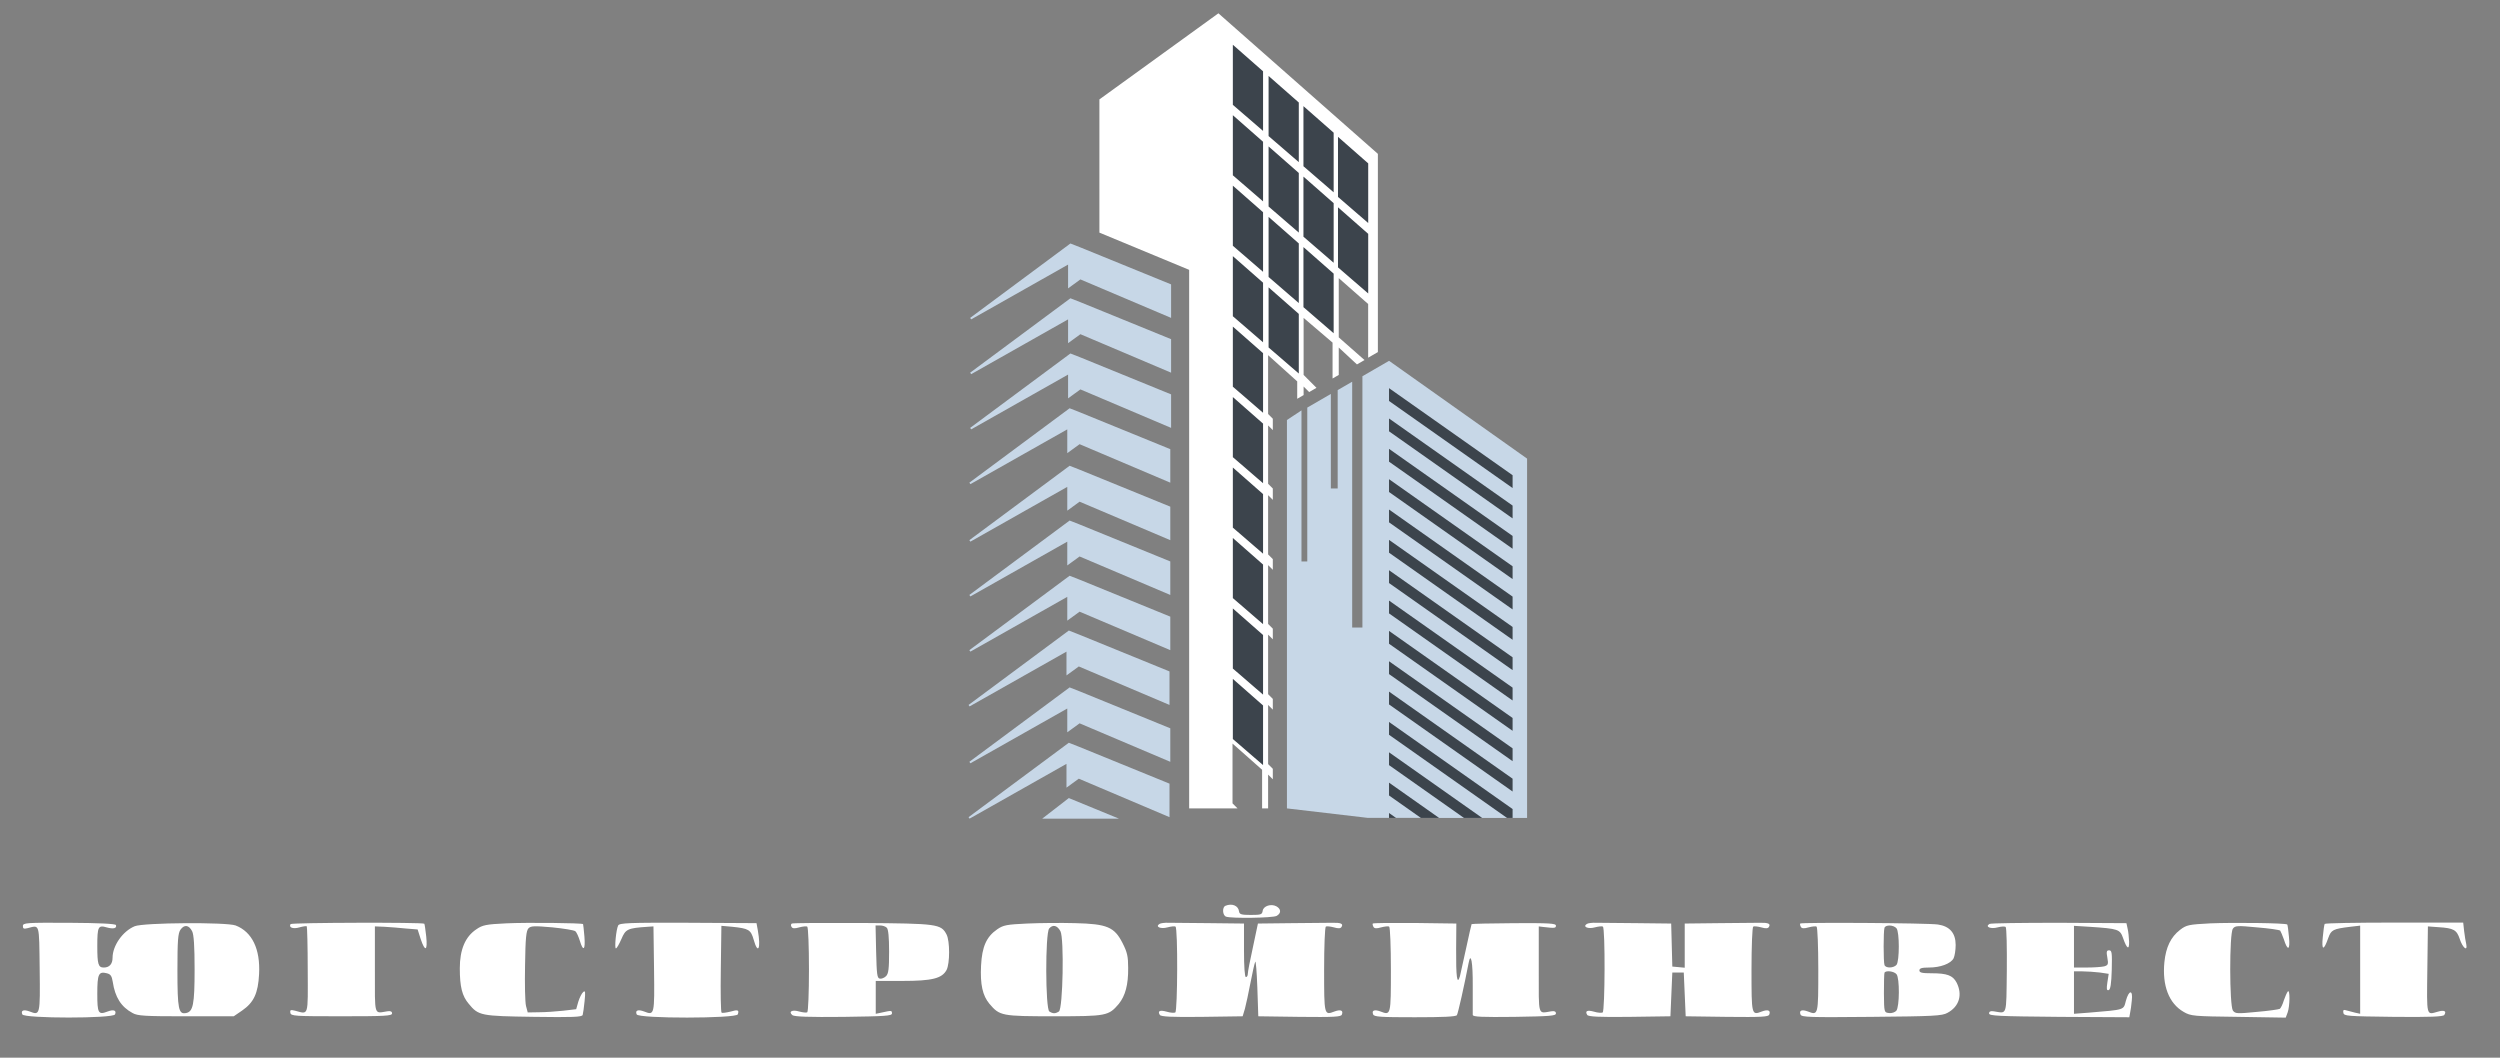 <svg width="208" height="88" viewBox="0 0 208 88" fill="none" xmlns="http://www.w3.org/2000/svg">
<rect x="0" y="0" width="208" height="88" fill="#808080" stroke="none"/>
<path d="M80.802 26.572L88.864 22.014V23.994L89.889 23.247L97.436 26.449V23.661L89.889 20.584L89.058 20.258L80.716 26.449L80.802 26.572Z" fill="#C7D7E7"/>
<path d="M91.471 19.354L98.938 22.452V67.259H102.963L102.546 66.841V61.865L105.007 64.044V67.259H105.507V64.446L105.898 64.837V63.964L105.507 63.572V58.651L105.898 59.042V58.148L105.507 57.756V52.801L105.898 53.193V52.304L105.507 51.913V47.017L105.898 47.408V46.519L105.507 46.128V41.197L105.898 41.589V40.642L105.507 40.251V35.395L105.898 35.787V34.837L105.507 34.445V29.55L107.928 31.731V33.179L108.46 32.871V32.158L108.921 32.62L109.531 32.267L108.46 31.194V26.449L110.869 28.504V31.492L111.384 31.194V28.913L112.899 30.32L113.528 29.956L111.384 28.068V23.141L113.831 25.293V29.761L114.639 29.294V12.8L101.371 1.107L91.47 8.271L91.471 19.354Z" fill="white"/>
<path d="M80.802 31.13L88.864 26.572V28.552L89.889 27.805L97.436 31.007V28.219L89.889 25.142L89.058 24.816L80.716 31.007L80.802 31.13Z" fill="#C7D7E7"/>
<path d="M80.802 35.723L88.864 31.165V33.145L89.889 32.398L97.436 35.6V32.812L89.889 29.735L89.058 29.409L80.716 35.6L80.802 35.723Z" fill="#C7D7E7"/>
<path d="M80.736 40.281L88.797 35.723V37.703L89.822 36.956L97.369 40.158V37.37L89.822 34.293L88.992 33.967L80.65 40.158L80.736 40.281Z" fill="#C7D7E7"/>
<path d="M80.736 45.065L88.797 40.507V42.487L89.822 41.74L97.369 44.942V42.154L89.822 39.077L88.992 38.751L80.65 44.942L80.736 45.065Z" fill="#C7D7E7"/>
<path d="M80.736 49.623L88.797 45.065V47.045L89.822 46.298L97.369 49.5V46.712L89.822 43.635L88.992 43.309L80.65 49.5L80.736 49.623Z" fill="#C7D7E7"/>
<path d="M80.736 54.216L88.797 49.657V51.638L89.822 50.891L97.369 54.093V51.305L89.822 48.227L88.992 47.902L80.65 54.093L80.736 54.216Z" fill="#C7D7E7"/>
<path d="M80.669 58.774L88.731 54.216V56.196L89.756 55.449L97.303 58.651V55.863L89.756 52.786L88.926 52.46L80.583 58.651L80.669 58.774Z" fill="#C7D7E7"/>
<path d="M80.736 63.506L88.797 58.948V60.928L89.822 60.181L97.369 63.383V60.595L89.822 57.518L88.992 57.192L80.65 63.383L80.736 63.506Z" fill="#C7D7E7"/>
<path d="M80.669 68.111L88.731 63.553V65.533L89.756 64.786L97.303 67.988V65.2L89.756 62.123L88.926 61.797L80.583 67.988L80.669 68.111Z" fill="#C7D7E7"/>
<path d="M108.283 34.143V46.712H108.765V33.911L110.727 32.776V40.642H111.295V32.456L112.502 31.758V52.209H113.353V31.303L115.57 30.02L127.053 38.157V68.054L113.787 68.046L107.073 67.259V34.946L108.283 34.143Z" fill="#C7D7E7"/>
<path d="M86.713 68.111L88.926 66.398L93.094 68.111H86.713Z" fill="#C7D7E7"/>
<g clip-path="url(#clip0_11799_9548)">
<path d="M115.567 32.294V33.361L125.922 40.658V39.591L115.567 32.294Z" fill="#3C444C"/>
<path d="M115.567 34.818V35.885L125.922 43.183V42.116L115.567 34.818Z" fill="#3C444C"/>
<path d="M115.567 37.344V38.411L125.922 45.708V44.641L115.567 37.344Z" fill="#3C444C"/>
<path d="M115.567 39.868V40.935L125.922 48.232V47.166L115.567 39.868Z" fill="#3C444C"/>
<path d="M115.567 42.393V43.46L125.922 50.757V49.69L115.567 42.393Z" fill="#3C444C"/>
<path d="M115.567 44.918V45.985L125.922 53.282V52.215L115.567 44.918Z" fill="#3C444C"/>
<path d="M115.567 47.442V48.509L125.922 55.807V54.74L115.567 47.442Z" fill="#3C444C"/>
<path d="M115.567 49.968V51.035L125.922 58.332V57.265L115.567 49.968Z" fill="#3C444C"/>
<path d="M115.567 52.492V53.559L125.922 60.856V59.789L115.567 52.492Z" fill="#3C444C"/>
<path d="M115.567 55.017V56.084L125.922 63.381V62.314L115.567 55.017Z" fill="#3C444C"/>
<path d="M115.567 57.542V58.609L125.922 65.906V64.839L115.567 57.542Z" fill="#3C444C"/>
<path d="M115.567 60.066V61.133L125.922 68.431V67.364L115.567 60.066Z" fill="#3C444C"/>
<path d="M115.567 62.591V63.658L125.922 70.955V69.888L115.567 62.591Z" fill="#3C444C"/>
<path d="M115.567 65.116V66.183L125.922 73.48V72.414L115.567 65.116Z" fill="#3C444C"/>
<path d="M115.567 67.641V68.708L125.922 76.005V74.938L115.567 67.641Z" fill="#3C444C"/>
</g>
<path d="M105.086 10.893L102.573 8.723V3.723L105.086 5.932V10.893Z" fill="#3C444C"/>
<path d="M105.086 16.755L102.573 14.585V9.585L105.086 11.794V16.755Z" fill="#3C444C"/>
<path d="M105.086 22.617L102.573 20.448V15.447L105.086 17.656V22.617Z" fill="#3C444C"/>
<path d="M105.086 28.48L102.573 26.311V21.311L105.086 23.52V28.48Z" fill="#3C444C"/>
<path d="M105.086 34.343L102.573 32.173V27.173L105.086 29.382V34.343Z" fill="#3C444C"/>
<path d="M105.086 40.205L102.573 38.036V33.035L105.086 35.244V40.205Z" fill="#3C444C"/>
<path d="M105.086 46.067L102.573 43.898V38.898L105.086 41.107V46.067Z" fill="#3C444C"/>
<path d="M105.086 51.931L102.573 49.761V44.761L105.086 46.97V51.931Z" fill="#3C444C"/>
<path d="M105.086 57.793L102.573 55.623V50.623L105.086 52.832V57.793Z" fill="#3C444C"/>
<path d="M105.086 63.655L102.573 61.486V56.485L105.086 58.694V63.655Z" fill="#3C444C"/>
<path d="M108.06 13.49L105.546 11.321V6.32L108.06 8.529V13.49Z" fill="#3C444C"/>
<path d="M108.06 19.352L105.546 17.183V12.183L108.06 14.392V19.352Z" fill="#3C444C"/>
<path d="M108.06 25.215L105.546 23.045V18.045L108.06 20.254V25.215Z" fill="#3C444C"/>
<path d="M108.06 31.078L105.546 28.909V23.908L108.06 26.117V31.078Z" fill="#3C444C"/>
<path d="M110.96 16.001L108.447 13.832V8.831L110.96 11.04V16.001Z" fill="#3C444C"/>
<path d="M110.96 21.863L108.447 19.694V14.693L110.96 16.902V21.863Z" fill="#3C444C"/>
<path d="M110.96 27.727L108.447 25.557V20.557L110.96 22.766V27.727Z" fill="#3C444C"/>
<path d="M113.835 18.555L111.321 16.385V11.385L113.835 13.594V18.555Z" fill="#3C444C"/>
<path d="M113.835 24.417L111.321 22.247V17.247L113.835 19.456V24.417Z" fill="#3C444C"/>
<path d="M101.96 75.36C101.674 75.471 101.706 76.155 102.008 76.266C102.436 76.425 105.881 76.378 106.214 76.203C106.611 75.98 106.595 75.63 106.198 75.407C105.754 75.169 105.119 75.376 105.056 75.773C105.008 76.091 104.913 76.123 104.071 76.123C103.278 76.123 103.119 76.076 103.087 75.821C103.024 75.344 102.5 75.137 101.96 75.36Z" fill="white"/>
<path d="M1.904 77.047C1.904 77.269 1.983 77.301 2.301 77.222C3.317 76.967 3.253 76.728 3.301 80.626C3.348 84.476 3.332 84.492 2.475 84.158C1.967 83.967 1.713 84.063 1.856 84.397C1.983 84.747 9.444 84.747 9.571 84.397C9.714 84.063 9.46 83.967 8.952 84.158C8.174 84.46 8.095 84.301 8.095 82.678C8.095 81.04 8.206 80.801 8.888 80.976C9.206 81.056 9.301 81.199 9.381 81.692C9.571 82.965 10.079 83.776 11.031 84.285C11.444 84.524 12.079 84.556 15.476 84.556H19.445L20.143 84.079C21.112 83.41 21.477 82.647 21.556 81.04C21.667 78.956 20.969 77.524 19.604 76.999C18.842 76.713 11.921 76.76 11.206 77.063C10.206 77.476 9.365 78.685 9.365 79.688C9.365 80.213 9.095 80.499 8.634 80.499C8.174 80.499 8.095 80.228 8.095 78.701C8.095 77.094 8.174 76.951 8.873 77.158C9.444 77.317 9.73 77.238 9.65 76.967C9.603 76.856 8.253 76.792 5.745 76.776C2.174 76.76 1.904 76.776 1.904 77.047ZM15.984 77.476C16.127 77.747 16.191 78.733 16.191 80.658C16.191 83.585 16.064 84.174 15.476 84.285C14.857 84.413 14.762 83.951 14.762 80.738C14.762 78.224 14.81 77.651 15.016 77.349C15.334 76.903 15.714 76.951 15.984 77.476Z" fill="white"/>
<path d="M24.174 76.885C24 77.172 24.381 77.315 24.92 77.156C25.206 77.076 25.492 77.029 25.524 77.076C25.555 77.108 25.603 78.731 25.603 80.688C25.619 84.633 25.698 84.395 24.555 84.092C24.174 83.997 24.111 84.029 24.158 84.267C24.206 84.538 24.508 84.554 28.413 84.554C32.048 84.554 32.62 84.522 32.62 84.315C32.62 84.156 32.492 84.092 32.223 84.14C31.096 84.315 31.191 84.633 31.191 80.656V77.076L31.985 77.108C32.429 77.14 33.223 77.188 33.763 77.251L34.747 77.331L35.001 78.126C35.366 79.224 35.588 79.129 35.461 77.904C35.398 77.363 35.334 76.885 35.302 76.854C35.191 76.726 24.254 76.758 24.174 76.885Z" fill="white"/>
<path d="M42.129 76.822C40.43 76.901 40.145 76.965 39.637 77.315C38.7 77.935 38.256 79.017 38.256 80.56C38.256 82.103 38.446 82.867 39.002 83.519C39.811 84.506 40.002 84.537 44.399 84.601C47.669 84.649 48.431 84.617 48.479 84.442C48.511 84.331 48.59 83.806 48.638 83.296C48.717 82.517 48.701 82.39 48.526 82.533C48.399 82.644 48.225 82.994 48.114 83.344L47.939 83.965L46.86 84.092C46.272 84.156 45.367 84.219 44.859 84.219L43.907 84.235L43.764 83.694C43.685 83.392 43.653 81.865 43.685 80.306C43.716 78.031 43.78 77.442 43.97 77.235C44.177 77.028 44.462 77.028 45.955 77.156C46.907 77.251 47.764 77.394 47.86 77.474C47.971 77.553 48.13 77.919 48.241 78.269C48.526 79.224 48.717 79.033 48.622 77.903C48.574 77.362 48.526 76.901 48.511 76.885C48.431 76.79 43.843 76.742 42.129 76.822Z" fill="white"/>
<path d="M51.432 76.997C51.257 77.347 51.114 78.906 51.241 78.906C51.321 78.906 51.511 78.556 51.702 78.126C52.051 77.299 52.209 77.22 53.892 77.108L54.368 77.076L54.416 80.624C54.464 84.474 54.448 84.49 53.591 84.156C53.083 83.965 52.829 84.061 52.971 84.395C53.099 84.76 61.242 84.745 61.385 84.395C61.512 84.029 61.401 83.981 60.75 84.172C60.417 84.251 60.099 84.299 60.036 84.251C59.972 84.22 59.94 82.581 59.972 80.608L60.02 77.029L60.925 77.108C62.29 77.251 62.464 77.347 62.703 78.174C63.068 79.479 63.322 78.922 63.052 77.41L62.941 76.806L57.258 76.774C52.337 76.758 51.543 76.79 51.432 76.997Z" fill="white"/>
<path d="M65.877 76.84C65.798 76.888 65.782 77.015 65.862 77.126C65.941 77.254 66.116 77.27 66.496 77.158C66.798 77.079 67.1 77.047 67.163 77.095C67.243 77.142 67.306 78.749 67.306 80.658C67.306 82.567 67.243 84.174 67.163 84.222C67.1 84.27 66.798 84.238 66.496 84.158C65.909 83.983 65.576 84.158 65.925 84.461C66.1 84.588 67.274 84.636 70.179 84.604C73.64 84.556 74.212 84.524 74.212 84.317C74.212 84.063 74.18 84.063 73.386 84.238L72.862 84.349V82.981V81.613H75.085C77.561 81.613 78.371 81.406 78.752 80.706C79.037 80.165 79.037 78.288 78.752 77.747C78.291 76.872 77.99 76.84 71.751 76.792C68.592 76.776 65.941 76.792 65.877 76.84ZM73.783 77.19C73.91 77.317 73.973 77.986 73.973 79.163C73.973 80.595 73.926 81.008 73.719 81.215C73.576 81.358 73.338 81.454 73.195 81.422C72.973 81.374 72.942 81.056 72.894 79.179L72.846 76.999H73.227C73.434 76.999 73.672 77.079 73.783 77.19Z" fill="white"/>
<path d="M85.466 76.838C83.767 76.917 83.482 76.965 82.974 77.315C82.069 77.936 81.704 78.763 81.624 80.338C81.545 81.913 81.751 82.835 82.323 83.52C83.18 84.522 83.323 84.554 87.704 84.554C92.086 84.554 92.228 84.522 93.086 83.52C93.625 82.851 93.879 81.929 93.864 80.529C93.864 79.574 93.784 79.224 93.403 78.476C92.721 77.124 92.117 76.87 89.451 76.806C88.323 76.774 86.53 76.79 85.466 76.838ZM88.228 77.474C88.546 78.079 88.434 83.949 88.101 84.156C87.799 84.347 87.609 84.347 87.307 84.156C86.974 83.949 86.958 77.665 87.291 77.251C87.593 76.901 87.958 76.981 88.228 77.474Z" fill="white"/>
<path d="M96.467 76.871C96.086 77.109 96.579 77.316 97.134 77.157C97.436 77.078 97.737 77.046 97.801 77.093C98.007 77.205 97.975 84.109 97.785 84.237C97.706 84.284 97.372 84.268 97.071 84.173C96.499 84.014 96.293 84.109 96.499 84.443C96.594 84.587 97.467 84.634 100.007 84.603L103.389 84.555L103.579 83.918C103.674 83.568 103.881 82.598 104.039 81.771C104.198 80.943 104.373 80.148 104.436 80.021C104.484 79.893 104.563 80.848 104.611 82.168L104.69 84.555L108.119 84.603C111.04 84.634 111.58 84.603 111.643 84.412C111.786 84.062 111.532 83.966 111.024 84.157C110.167 84.491 110.167 84.459 110.167 80.673C110.167 78.748 110.23 77.141 110.31 77.093C110.373 77.046 110.675 77.078 110.977 77.157C111.358 77.268 111.532 77.252 111.612 77.125C111.786 76.855 111.564 76.759 110.85 76.775C110.516 76.775 108.992 76.791 107.452 76.807L104.659 76.839L104.246 78.796C104.008 79.862 103.817 80.864 103.817 81.023C103.817 81.166 103.754 81.293 103.658 81.293C103.563 81.293 103.5 80.45 103.5 79.066V76.839L100.69 76.807C99.134 76.791 97.594 76.775 97.261 76.775C96.912 76.759 96.563 76.807 96.467 76.871Z" fill="white"/>
<path d="M114.214 76.839C114.182 76.887 114.214 77.014 114.278 77.126C114.357 77.253 114.532 77.269 114.913 77.157C115.214 77.078 115.516 77.046 115.579 77.094C115.659 77.142 115.722 78.748 115.722 80.673C115.722 84.46 115.722 84.492 114.865 84.157C114.357 83.967 114.103 84.062 114.246 84.396C114.309 84.603 114.881 84.635 117.707 84.635C120.072 84.635 121.135 84.587 121.215 84.46C121.31 84.301 121.834 81.978 122.183 80.148C122.374 79.13 122.548 80.037 122.532 82.058C122.532 83.251 122.532 84.332 122.532 84.444C122.548 84.603 123.294 84.635 126.009 84.603C128.946 84.555 129.454 84.523 129.454 84.317C129.454 84.157 129.327 84.094 129.057 84.142C127.93 84.317 128.025 84.635 128.025 80.657V77.078L128.422 77.126C129.358 77.237 129.454 77.221 129.454 77.014C129.454 76.823 128.882 76.792 125.977 76.808C124.056 76.823 122.469 76.855 122.437 76.887C122.421 76.919 122.215 77.794 121.993 78.844C121.77 79.878 121.532 80.944 121.469 81.214C121.231 82.026 121.135 81.278 121.151 78.939L121.167 76.839L117.722 76.792C115.818 76.776 114.246 76.792 114.214 76.839Z" fill="white"/>
<path d="M132.026 76.871C131.645 77.109 132.137 77.316 132.692 77.157C132.994 77.078 133.296 77.046 133.359 77.093C133.565 77.205 133.534 84.109 133.343 84.237C133.264 84.284 132.93 84.268 132.629 84.173C132.057 84.014 131.851 84.109 132.057 84.443C132.153 84.587 133.026 84.634 135.581 84.603L138.979 84.555L139.058 82.725L139.137 80.912H139.614H140.09L140.169 82.725L140.249 84.555L143.677 84.603C146.598 84.634 147.138 84.603 147.202 84.412C147.344 84.062 147.09 83.966 146.582 84.157C145.725 84.491 145.725 84.459 145.725 80.673C145.725 78.748 145.789 77.141 145.868 77.093C145.932 77.046 146.233 77.078 146.535 77.157C146.916 77.268 147.09 77.252 147.17 77.125C147.344 76.855 147.122 76.759 146.408 76.775C146.074 76.775 144.535 76.791 142.995 76.807L140.169 76.839V78.684V80.514L139.661 80.466L139.137 80.418L139.09 78.621L139.042 76.839L136.232 76.807C134.692 76.791 133.153 76.775 132.819 76.775C132.47 76.759 132.121 76.807 132.026 76.871Z" fill="white"/>
<path d="M149.774 76.839C149.742 76.887 149.774 77.014 149.837 77.126C149.916 77.253 150.091 77.269 150.472 77.158C150.774 77.078 151.075 77.046 151.139 77.094C151.218 77.142 151.282 78.749 151.282 80.674C151.282 84.46 151.282 84.492 150.424 84.158C149.916 83.967 149.662 84.062 149.805 84.412C149.885 84.635 150.567 84.651 155.711 84.603C160.87 84.555 161.584 84.523 162.029 84.269C163.013 83.744 163.299 82.758 162.791 81.755C162.473 81.151 161.997 80.976 160.711 80.976C159.917 80.976 159.695 80.928 159.695 80.737C159.695 80.562 159.886 80.499 160.489 80.499C161.441 80.499 162.298 80.18 162.537 79.735C162.632 79.544 162.711 79.051 162.711 78.621C162.711 77.635 162.219 77.062 161.235 76.919C160.394 76.792 149.837 76.728 149.774 76.839ZM157.79 77.237C158.044 77.539 158.044 79.958 157.79 80.276C157.552 80.546 156.901 80.578 156.79 80.292C156.695 80.037 156.695 77.46 156.79 77.189C156.901 76.919 157.552 76.951 157.79 77.237ZM157.79 81.055C158.06 81.374 158.044 83.776 157.774 84.094C157.663 84.221 157.393 84.317 157.171 84.285C156.758 84.237 156.758 84.237 156.742 82.646C156.742 81.771 156.758 81.008 156.79 80.928C156.901 80.721 157.584 80.801 157.79 81.055Z" fill="white"/>
<path d="M165.522 76.871C165.126 77.11 165.633 77.317 166.205 77.157C166.507 77.078 166.808 77.062 166.872 77.126C166.951 77.205 166.983 78.828 166.967 80.753C166.919 84.619 167.015 84.317 165.887 84.142C165.618 84.094 165.491 84.157 165.491 84.317C165.491 84.523 166.268 84.555 171.317 84.603L177.158 84.635L177.222 84.285C177.269 84.078 177.333 83.617 177.365 83.251C177.476 82.328 177.127 82.344 176.873 83.267C176.666 84.046 176.841 83.998 173.793 84.253L172.555 84.348V82.582V80.817H173.253C173.634 80.817 174.269 80.864 174.698 80.912L175.444 81.023L175.333 81.739C175.253 82.28 175.269 82.423 175.444 82.376C175.587 82.328 175.666 81.851 175.698 80.689C175.73 79.273 175.714 79.067 175.476 79.067C175.269 79.067 175.238 79.178 175.333 79.687C175.428 80.228 175.396 80.308 175.063 80.403C174.857 80.451 174.222 80.498 173.634 80.498H172.555V78.764V77.03L173.872 77.11C176.238 77.269 176.38 77.317 176.634 78.032C176.952 78.955 177.158 79.082 177.142 78.351C177.127 78.001 177.079 77.507 177.015 77.253L176.92 76.808L171.317 76.776C168.221 76.776 165.618 76.808 165.522 76.871Z" fill="white"/>
<path d="M183.887 76.824C182.109 76.919 181.918 76.951 181.379 77.365C180.617 77.953 180.204 78.796 180.077 80.053C179.886 82.01 180.458 83.49 181.68 84.19C182.283 84.54 182.49 84.556 186.236 84.603L190.173 84.667L190.332 84.237C190.522 83.712 190.538 82.281 190.348 82.487C190.268 82.583 190.125 82.917 190.014 83.235C189.919 83.569 189.76 83.871 189.681 83.935C189.586 83.983 188.728 84.11 187.76 84.19C186.125 84.349 185.982 84.349 185.776 84.078C185.49 83.665 185.474 77.667 185.776 77.269C185.95 77.015 186.141 76.999 187.776 77.158C188.776 77.237 189.649 77.365 189.713 77.428C189.76 77.508 189.903 77.826 190.014 78.144C190.332 79.162 190.554 79.067 190.443 77.969C190.395 77.412 190.332 76.951 190.3 76.919C190.173 76.792 185.792 76.744 183.887 76.824Z" fill="white"/>
<path d="M193.413 76.87C193.381 76.918 193.302 77.427 193.254 77.984C193.143 79.097 193.334 79.129 193.715 78.031C193.953 77.363 194.112 77.284 195.54 77.109L196.366 77.013V80.688V84.347L195.937 84.252C195.683 84.188 195.366 84.109 195.207 84.061C194.985 83.981 194.921 84.045 194.969 84.268C195.016 84.538 195.286 84.554 199.128 84.602C202.239 84.634 203.271 84.586 203.366 84.443C203.573 84.125 203.366 84.013 202.827 84.172C201.858 84.443 201.906 84.634 201.954 80.688L202.001 77.077L202.874 77.141C204.144 77.22 204.398 77.363 204.652 78.127C204.89 78.859 205.319 79.209 205.192 78.556C205.144 78.365 205.065 77.872 205.017 77.475L204.938 76.759H199.207C196.048 76.759 193.445 76.806 193.413 76.87Z" fill="white"/>
<defs>
<clipPath id="clip0_11799_9548">
<rect width="10.281" height="35.758" fill="white" transform="translate(115.567 32.294)"/>
</clipPath>
</defs>
</svg>
